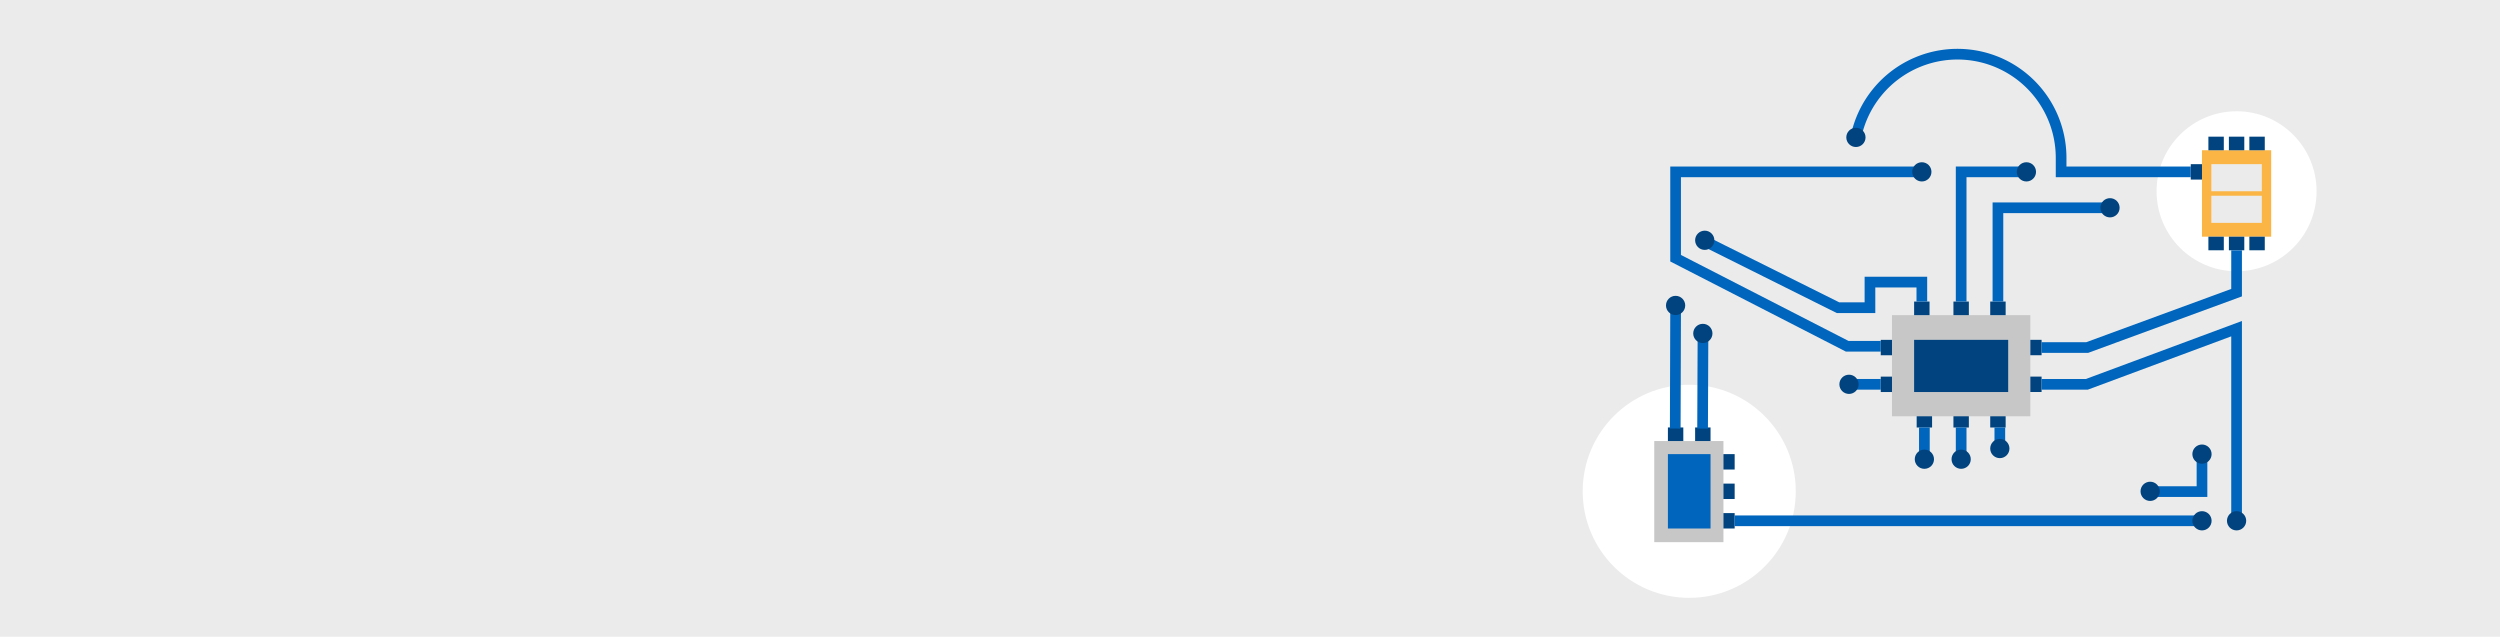 <svg id="Artwork" xmlns="http://www.w3.org/2000/svg" viewBox="0 0 1170 298"><defs><style>.cls-1{fill:#ebebeb;}.cls-2{fill:#fff;}.cls-3{fill:#c7c7c7;}.cls-4{fill:#fab545;}.cls-5{fill:#00437e;}.cls-6{fill:#0065bd;}</style></defs><title>Business, industry and innovation</title><rect class="cls-1" width="1170" height="298"/><circle class="cls-2" cx="790.56" cy="229.93" r="49.86"/><circle class="cls-2" cx="1046.72" cy="89.51" r="37.44"/><rect class="cls-3" x="885.44" y="147.49" width="64.75" height="47.32" transform="translate(1835.64 342.3) rotate(180)"/><rect class="cls-3" x="774.18" y="206.41" width="32.38" height="47.32" transform="translate(1580.75 460.14) rotate(180)"/><rect class="cls-4" x="1030.53" y="70.32" width="32.38" height="40.46" transform="translate(2093.44 181.09) rotate(180)"/><rect class="cls-1" x="1034.9" y="76.82" width="23.63" height="12.69" transform="translate(2093.44 166.33) rotate(180)"/><rect class="cls-1" x="1034.9" y="91.62" width="23.63" height="12.69" transform="translate(2093.44 195.92) rotate(180)"/><rect class="cls-5" x="895.81" y="159.04" width="44.02" height="24.42" transform="translate(1835.64 342.51) rotate(180)"/><rect class="cls-6" x="780.58" y="212.53" width="19.95" height="34.81" transform="translate(1581.11 459.87) rotate(180)"/><rect class="cls-5" x="914.22" y="194.81" width="7.21" height="5.26" transform="translate(1835.64 394.88) rotate(180)"/><rect class="cls-5" x="897.01" y="194.81" width="7.21" height="5.26" transform="translate(1801.22 394.88) rotate(180)"/><rect class="cls-5" x="931.42" y="194.81" width="7.21" height="5.26" transform="translate(1870.06 394.88) rotate(180)"/><rect class="cls-5" x="914.22" y="141.13" width="7.21" height="6.36" transform="translate(1835.64 288.62) rotate(180)"/><rect class="cls-5" x="895.81" y="141.13" width="7.21" height="6.36" transform="translate(1798.83 288.62) rotate(180)"/><rect class="cls-5" x="780.58" y="200.05" width="7.21" height="6.36" transform="translate(1568.37 406.46) rotate(180)"/><rect class="cls-5" x="793.32" y="200.05" width="7.21" height="6.36" transform="translate(1593.85 406.46) rotate(180)"/><rect class="cls-5" x="931.42" y="141.13" width="7.21" height="6.36" transform="translate(1870.06 288.62) rotate(180)"/><rect class="cls-5" x="1043.11" y="110.78" width="7.21" height="6.36" transform="translate(2093.44 227.91) rotate(180)"/><rect class="cls-5" x="1052.7" y="110.78" width="7.21" height="6.36" transform="translate(2112.61 227.91) rotate(180)"/><rect class="cls-5" x="1033.53" y="110.78" width="7.21" height="6.36" transform="translate(2074.27 227.91) rotate(180)"/><rect class="cls-5" x="1043.11" y="63.96" width="7.21" height="6.36" transform="translate(2093.44 134.28) rotate(180)"/><rect class="cls-5" x="1052.7" y="63.96" width="7.21" height="6.36" transform="translate(2112.61 134.28) rotate(180)"/><rect class="cls-5" x="1033.53" y="63.96" width="7.21" height="6.36" transform="translate(2074.27 134.28) rotate(180)"/><rect class="cls-5" x="949.22" y="160.02" width="7.21" height="5.26" transform="translate(1115.48 -790.18) rotate(90)"/><rect class="cls-5" x="1024.3" y="77.8" width="7.21" height="5.26" transform="translate(1108.33 -947.47) rotate(90)"/><rect class="cls-5" x="949.22" y="177.23" width="7.21" height="5.26" transform="translate(1132.69 -772.97) rotate(90)"/><rect class="cls-5" x="879.22" y="160.02" width="7.21" height="5.26" transform="translate(1045.47 -720.17) rotate(90)"/><rect class="cls-5" x="879.22" y="177.23" width="7.21" height="5.26" transform="translate(1062.68 -702.96) rotate(90)"/><rect class="cls-5" x="805.58" y="241.1" width="7.21" height="5.26" transform="translate(1052.92 -565.45) rotate(90)"/><rect class="cls-5" x="805.58" y="213.5" width="7.21" height="5.26" transform="translate(1025.32 -593.05) rotate(90)"/><rect class="cls-5" x="805.58" y="227.3" width="7.21" height="5.26" transform="translate(1039.12 -579.25) rotate(90)"/><polygon class="cls-6" points="877.64 146.5 859.6 146.5 795.81 114.69 798.04 110.22 860.78 141.5 872.64 141.5 872.64 129.52 901.92 129.52 901.92 141.13 896.92 141.13 896.92 134.52 877.64 134.52 877.64 146.5"/><rect class="cls-6" x="755.29" y="169.25" width="57.6" height="5" transform="translate(609.89 955.31) rotate(-89.82)"/><rect class="cls-6" x="774.58" y="175.8" width="44.5" height="5" transform="translate(615.27 974.4) rotate(-89.76)"/><rect class="cls-6" x="811.81" y="241.23" width="218.72" height="5"/><polygon class="cls-6" points="880.19 164.55 863.88 164.55 781.68 122.37 781.68 77.93 900.61 77.93 900.61 82.93 786.68 82.93 786.68 119.32 865.09 159.55 880.19 159.55 880.19 164.55"/><polygon class="cls-6" points="977.23 165.15 955.46 165.15 955.46 160.15 976.35 160.15 1044.22 135.22 1044.22 117.14 1049.22 117.14 1049.22 138.71 977.23 165.15"/><polygon class="cls-6" points="937.53 141.13 932.53 141.13 932.53 94.74 987.48 94.74 987.48 99.74 937.53 99.74 937.53 141.13"/><polygon class="cls-6" points="920.32 141.13 915.32 141.13 915.32 77.93 948.36 77.93 948.36 82.93 920.32 82.93 920.32 141.13"/><circle class="cls-5" cx="1030.53" cy="243.73" r="4.5"/><circle class="cls-5" cx="784.18" cy="142.95" r="4.5"/><circle class="cls-5" cx="797.82" cy="112.45" r="4.5"/><circle class="cls-5" cx="899.42" cy="80.43" r="4.5"/><circle class="cls-5" cx="948.36" cy="80.43" r="4.5"/><circle class="cls-5" cx="987.48" cy="97.24" r="4.5"/><circle class="cls-5" cx="796.93" cy="156.05" r="4.5"/><rect class="cls-6" x="865.33" y="177.36" width="14.86" height="5"/><circle class="cls-5" cx="865.33" cy="179.86" r="4.5"/><rect class="cls-6" x="898.11" y="200.05" width="5" height="14.86"/><circle class="cls-5" cx="900.61" cy="214.91" r="4.5"/><rect class="cls-6" x="915.32" y="200.05" width="5" height="14.86"/><circle class="cls-5" cx="917.82" cy="214.91" r="4.5"/><rect class="cls-6" x="933.42" y="200.05" width="5" height="9.86"/><circle class="cls-5" cx="935.92" cy="209.91" r="4.5"/><polygon class="cls-6" points="1049.22 243.73 1044.22 243.73 1044.22 157.41 977.1 182.36 955.46 182.36 955.46 177.36 976.2 177.36 1049.22 150.22 1049.22 243.73"/><circle class="cls-5" cx="1046.72" cy="243.73" r="4.5"/><polygon class="cls-6" points="1033.03 232.57 1006.27 232.57 1006.27 227.57 1028.03 227.57 1028.03 212.53 1033.03 212.53 1033.03 232.57"/><circle class="cls-5" cx="1030.53" cy="212.53" r="4.5"/><circle class="cls-5" cx="1006.27" cy="229.94" r="4.5"/><path class="cls-6" d="M1025.27,82.93H962.1V74.07A46,46,0,0,0,871,64.81l-4.9-1a51,51,0,0,1,101,10.27v3.86h58.17Z"/><circle class="cls-5" cx="868.57" cy="64.3" r="4.5"/></svg>